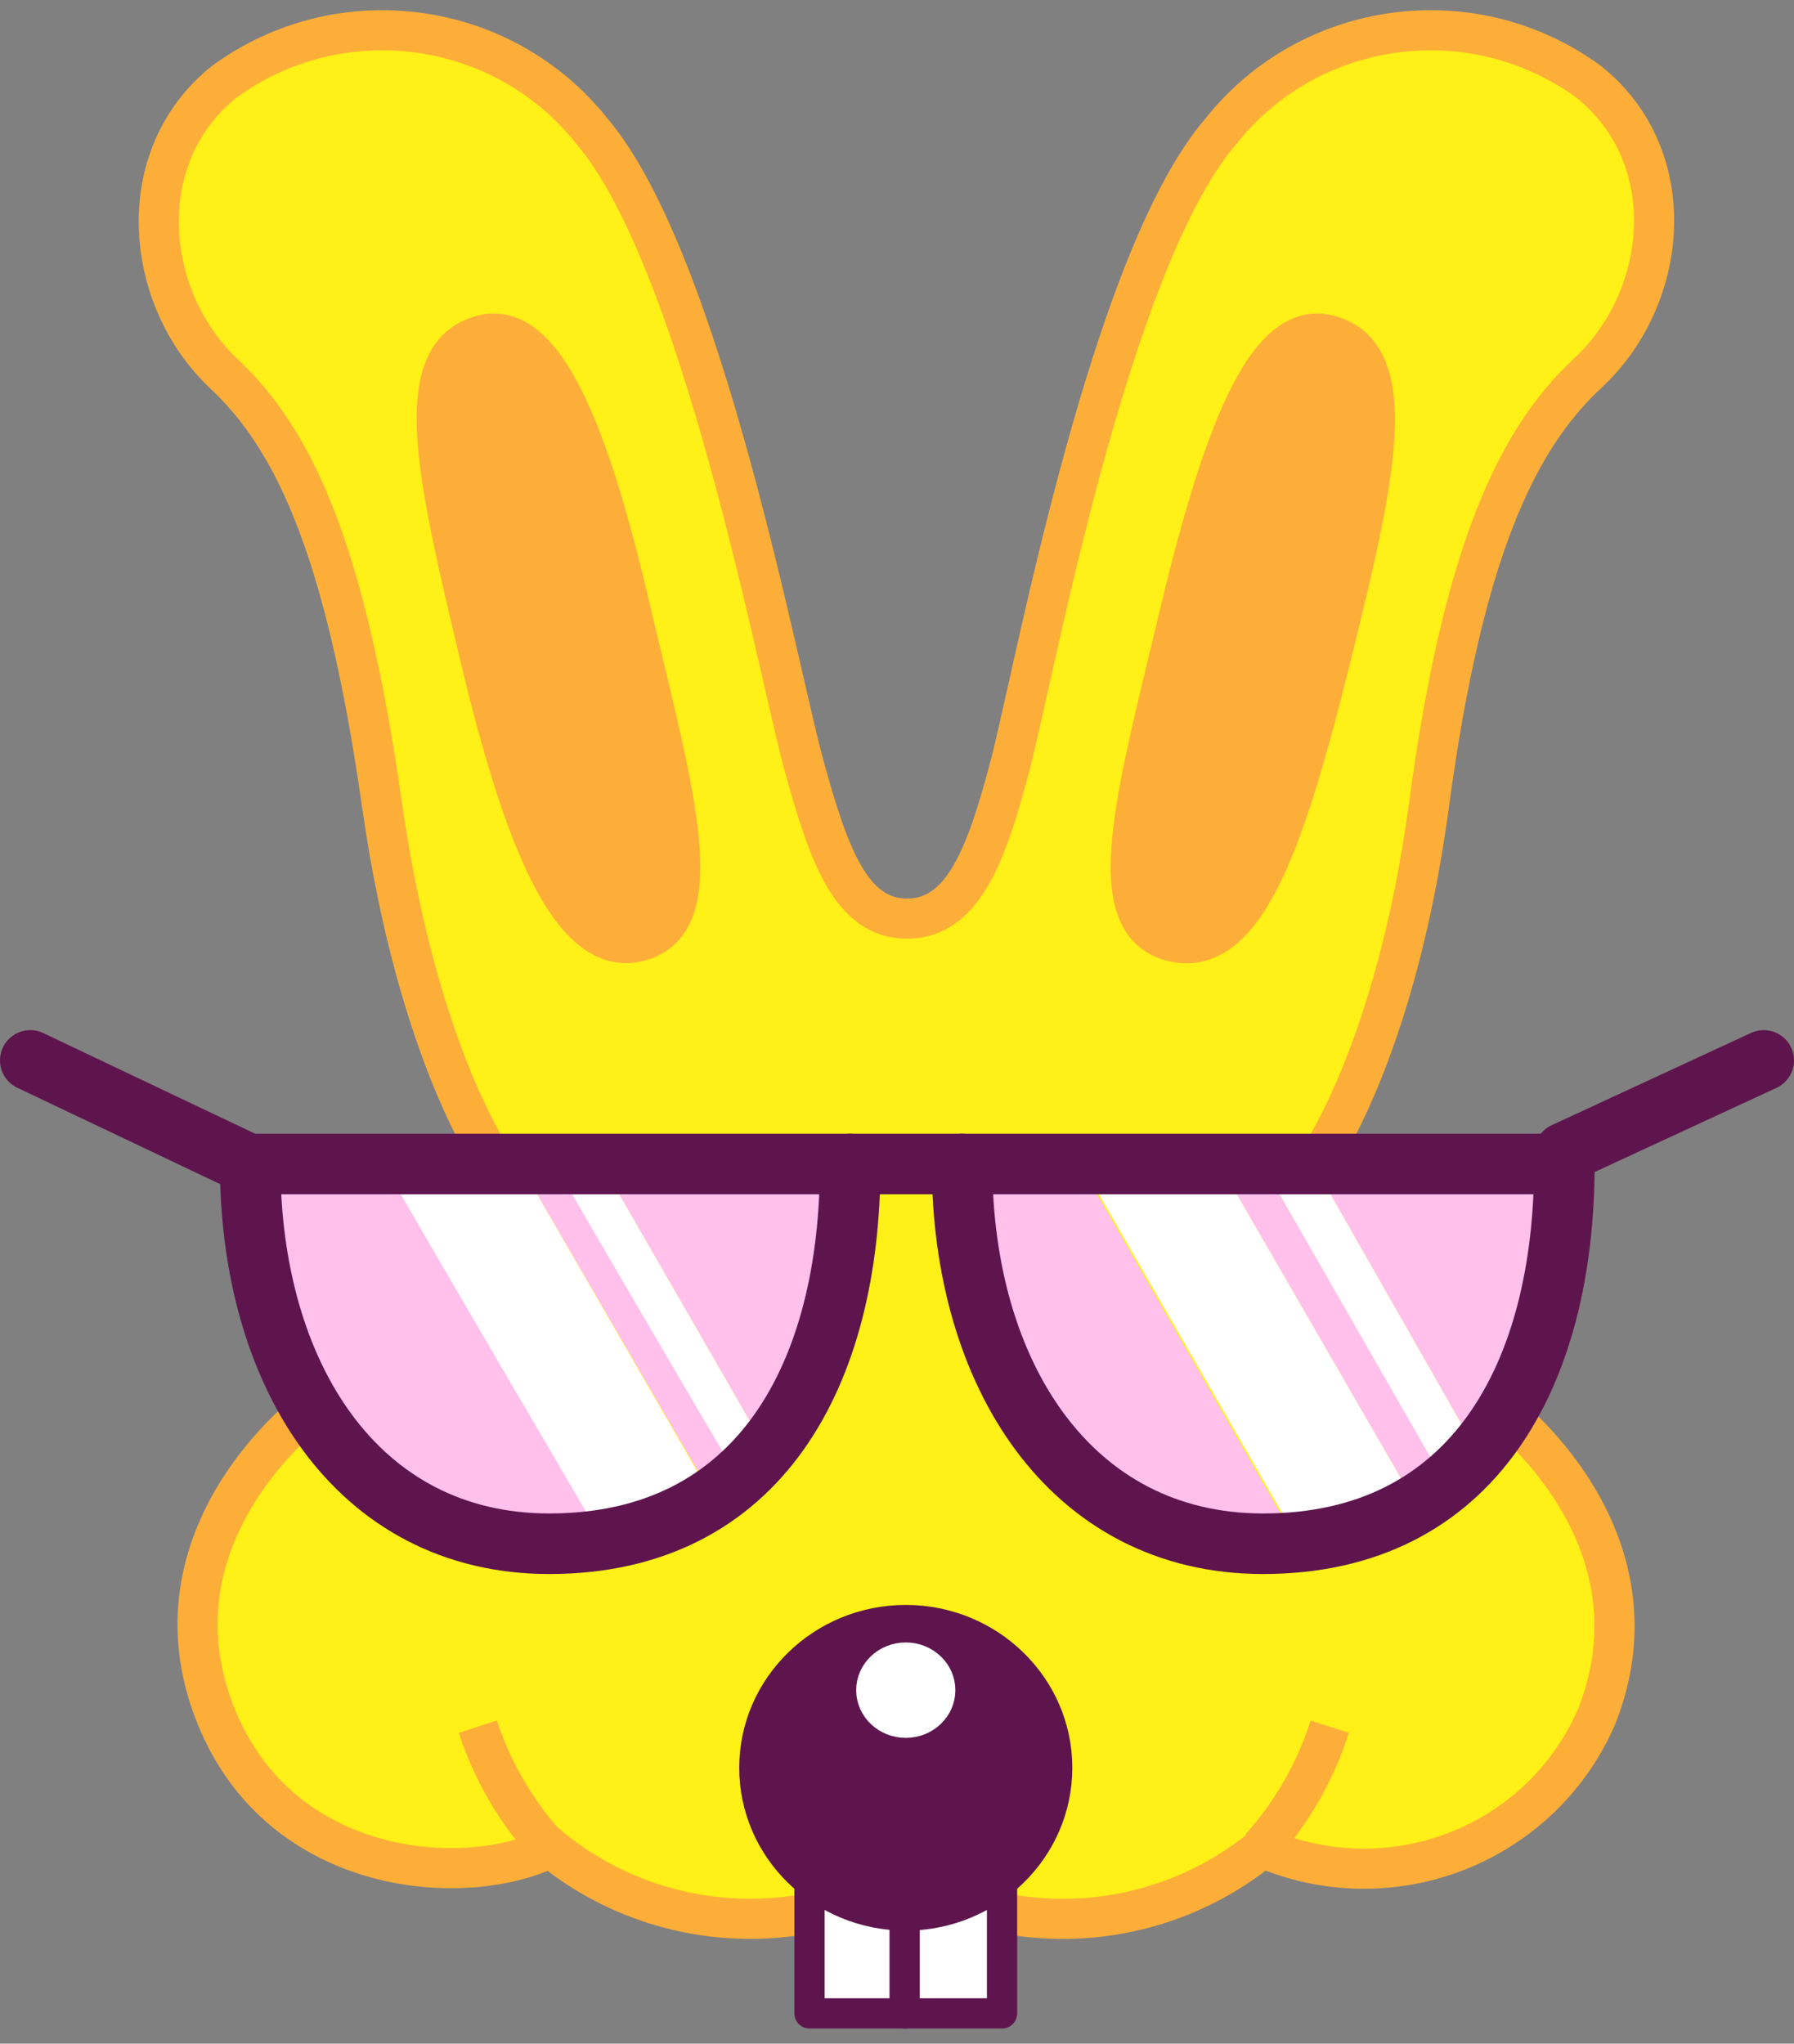 <svg xmlns="http://www.w3.org/2000/svg" xmlns:xlink="http://www.w3.org/1999/xlink" version="1.1" width="75.852" height="86.396" viewBox="1.074 -0.199 75.852 86.396">
  <rect x="1.074" y="-0.199" width="75.852" height="86.396" fill="#808080" stroke="none"/>
  <!-- Exported by Scratch - http://scratch.mit.edu/ -->
  <g id="ID0.90372109785676">
    <g id="Page-1">
      <g id="glasses-e-[people,fashion,glasses]">
        <g id="Rabbit">
          <path id="Shape" fill="#FFF017" stroke="#FDAE38" stroke-width="1.696" d="M 64.488 59.372 C 66.235 56.21 67.133 52.656 67.094 49.052 L 11.626 49.052 C 11.587 52.656 12.485 56.21 14.232 59.372 C 14.232 59.372 7.106 64.659 10.21 72.351 C 12.945 79.136 20.731 79.693 24.351 77.91 C 28.607 81.399 34.605 81.901 39.392 79.168 C 44.184 81.904 50.189 81.402 54.45 77.91 C 57.067 79.046 60.035 79.097 62.692 78.053 C 65.348 77.009 67.472 74.956 68.59 72.351 C 71.614 64.659 64.488 59.372 64.488 59.372 Z "/>
          <path id="Shape" fill="#FFF017" stroke="#FDAE38" stroke-width="1.696" d="M 68.252 3.265 C 63.351 -0.322 56.457 0.602 52.696 5.351 C 47.983 10.814 44.813 28.221 43.8 32.091 C 42.787 35.961 41.789 38.636 39.424 38.636 C 37.06 38.636 36.11 35.961 35.049 32.091 C 33.987 28.221 30.753 10.814 26.104 5.351 C 22.344 0.602 15.449 -0.322 10.548 3.265 C 6.575 6.45 7.17 12.438 10.548 15.607 C 13.524 18.394 15.696 23.077 17.224 33.811 C 18.753 44.545 22.05 49.052 22.05 49.052 L 56.67 49.052 C 56.67 49.052 60.064 44.465 61.496 33.811 C 62.927 23.156 65.196 18.394 68.172 15.607 C 71.63 12.438 72.242 6.466 68.252 3.265 Z "/>
          <path id="Shape" fill="none" stroke="#FDAE38" stroke-width="1.696" d="M 24.27 77.91 C 22.919 76.435 21.899 74.692 21.278 72.797 "/>
          <path id="Shape" fill="none" stroke="#FDAE38" stroke-width="1.696" d="M 54.369 77.91 C 55.698 76.429 56.696 74.687 57.297 72.797 "/>
          <path id="Shape" fill="#FDAE38" stroke="#FDAE38" stroke-width="1.696" d="M 27.826 25.975 C 29.611 33.46 31.172 38.859 28.051 39.608 C 25.171 40.309 23.144 35.021 21.359 27.52 C 19.573 20.019 18.318 14.779 21.471 13.967 C 24.158 13.25 26.104 18.474 27.826 25.975 Z "/>
          <path id="Shape" fill="#FDAE38" stroke="#FDAE38" stroke-width="1.696" d="M 50.894 25.975 C 49.109 33.46 47.548 38.859 50.669 39.608 C 53.79 40.356 55.495 35.021 57.361 27.52 C 59.227 20.019 60.402 14.779 57.249 13.967 C 54.562 13.25 52.68 18.474 50.894 25.975 Z "/>
        </g>
        <g id="Nose">
          <path id="Rectangle-path" fill="#FFFFFF" stroke="#5E154D" stroke-width="1.28" stroke-linecap="round" stroke-linejoin="round" d="M 35.301 79.55 L 43.441 79.55 L 43.441 84.917 L 35.301 84.917 L 35.301 79.55 Z "/>
          <path id="Oval" fill="#5E154D" stroke="#5E154D" stroke-width="1.696" stroke-linecap="round" stroke-linejoin="round" d="M 39.371 68.498 C 41.08 68.498 42.628 69.174 43.749 70.267 C 44.87 71.359 45.564 72.868 45.564 74.534 C 45.564 76.199 44.87 77.708 43.749 78.801 C 42.628 79.893 41.08 80.57 39.371 80.57 C 37.662 80.57 36.114 79.893 34.993 78.801 C 33.871 77.708 33.177 76.199 33.177 74.534 C 33.177 72.868 33.871 71.359 34.993 70.267 C 36.114 69.174 37.662 68.498 39.371 68.498 Z "/>
          <path id="Oval" fill="#FFFFFF" stroke="#FFFFFF" stroke-width="0.848" d="M 39.371 69.66 C 39.832 69.66 40.251 69.839 40.554 70.127 C 40.856 70.415 41.044 70.814 41.044 71.253 C 41.044 71.692 40.856 72.09 40.554 72.379 C 40.251 72.667 39.832 72.846 39.371 72.846 C 38.909 72.846 38.491 72.667 38.188 72.379 C 37.885 72.09 37.698 71.692 37.698 71.253 C 37.698 70.814 37.885 70.415 38.188 70.127 C 38.491 69.839 38.909 69.66 39.371 69.66 Z "/>
          <path id="Shape" fill="#FFFFFF" stroke="#5E154D" stroke-width="1.28" stroke-linecap="round" stroke-linejoin="round" d="M 39.323 79.136 L 39.323 84.917 "/>
        </g>
        <g id="Glasses">
          <path id="Shape" fill="#FFC0EC" stroke="#5E154D" stroke-width="2.56" stroke-linecap="round" stroke-linejoin="round" d="M 37.021 49.009 L 41.751 49.009 "/>
          <path id="Shape" fill="#FFC0EC" stroke="#5E154D" stroke-width="2.56" stroke-linecap="round" stroke-linejoin="round" d="M 2.354 44.63 L 11.572 49.009 "/>
          <path id="Shape" fill="#FFC0EC" stroke="#5E154D" stroke-width="2.56" stroke-linecap="round" stroke-linejoin="round" d="M 75.646 44.63 L 67.217 48.531 "/>
          <path id="Shape" fill="#FFC0EC" stroke="none" stroke-width="1" d="M 11.652 49.009 C 11.652 57.864 16.221 65.063 24.377 65.063 C 25.137 65.058 25.895 64.994 26.645 64.871 C 24.618 61.447 19.921 53.469 17.363 48.946 L 11.652 49.009 Z "/>
          <path id="Shape" fill="#FFC0EC" stroke="none" stroke-width="1" d="M 37.021 49.009 L 26.517 49.009 L 33.45 61.049 C 35.989 57.555 37.249 53.308 37.021 49.009 Z "/>
          <path id="Shape" fill="#FFC0EC" stroke="none" stroke-width="1" d="M 23.042 49.009 L 31.23 63.104 C 31.606 62.839 31.966 62.551 32.308 62.244 C 29.991 58.31 26.613 52.513 24.522 49.009 L 23.042 49.009 Z "/>
          <path id="Shape" fill="#FFFFFF" stroke="none" stroke-width="1" d="M 17.283 49.009 C 19.84 53.469 24.538 61.447 26.565 64.935 C 28.233 64.694 29.826 64.091 31.23 63.167 L 23.042 49.009 L 17.283 49.009 Z "/>
          <path id="Shape" fill="#FFFFFF" stroke="none" stroke-width="1" d="M 33.45 61.049 L 26.517 49.009 L 24.522 49.009 C 26.565 52.545 29.943 58.31 32.26 62.244 C 32.689 61.879 33.088 61.48 33.45 61.049 Z "/>
          <path id="Shape" fill="#FFC0EC" stroke="none" stroke-width="1" d="M 67.217 49.009 L 56.599 49.009 L 63.533 61.177 C 66.154 57.669 67.456 53.366 67.217 49.009 Z "/>
          <path id="Shape" fill="#FFC0EC" stroke="none" stroke-width="1" d="M 54.443 49.009 L 52.626 49.009 L 60.91 63.343 C 61.36 63.084 61.786 62.785 62.181 62.451 L 54.443 49.009 Z "/>
          <path id="Shape" fill="#FFC0EC" stroke="none" stroke-width="1" d="M 41.751 49.009 C 41.751 57.864 46.32 65.063 54.476 65.063 C 54.969 65.087 55.463 65.087 55.956 65.063 L 46.802 49.137 L 41.751 49.009 Z "/>
          <path id="Shape" fill="#FFFFFF" stroke="none" stroke-width="1" d="M 46.802 49.009 L 55.956 64.935 C 57.708 64.782 59.402 64.238 60.91 63.343 L 52.626 49.009 L 46.802 49.009 Z "/>
          <path id="Shape" fill="#FFFFFF" stroke="none" stroke-width="1" d="M 63.533 61.177 L 56.599 49.009 L 54.443 49.009 L 62.181 62.499 C 62.667 62.095 63.119 61.653 63.533 61.177 Z "/>
          <path id="Shape" fill="none" stroke="#5E154D" stroke-width="2.56" stroke-linecap="round" stroke-linejoin="round" d="M 24.297 65.063 C 33.209 65.063 37.021 57.864 37.021 49.009 L 11.652 49.009 C 11.652 57.864 16.14 65.063 24.297 65.063 Z "/>
          <path id="Shape" fill="none" stroke="#5E154D" stroke-width="2.56" stroke-linecap="round" stroke-linejoin="round" d="M 54.476 65.063 C 63.404 65.063 67.217 57.864 67.217 49.009 L 41.751 49.009 C 41.751 57.864 46.32 65.063 54.476 65.063 Z "/>
        </g>
      </g>
    </g>
  </g>
</svg>